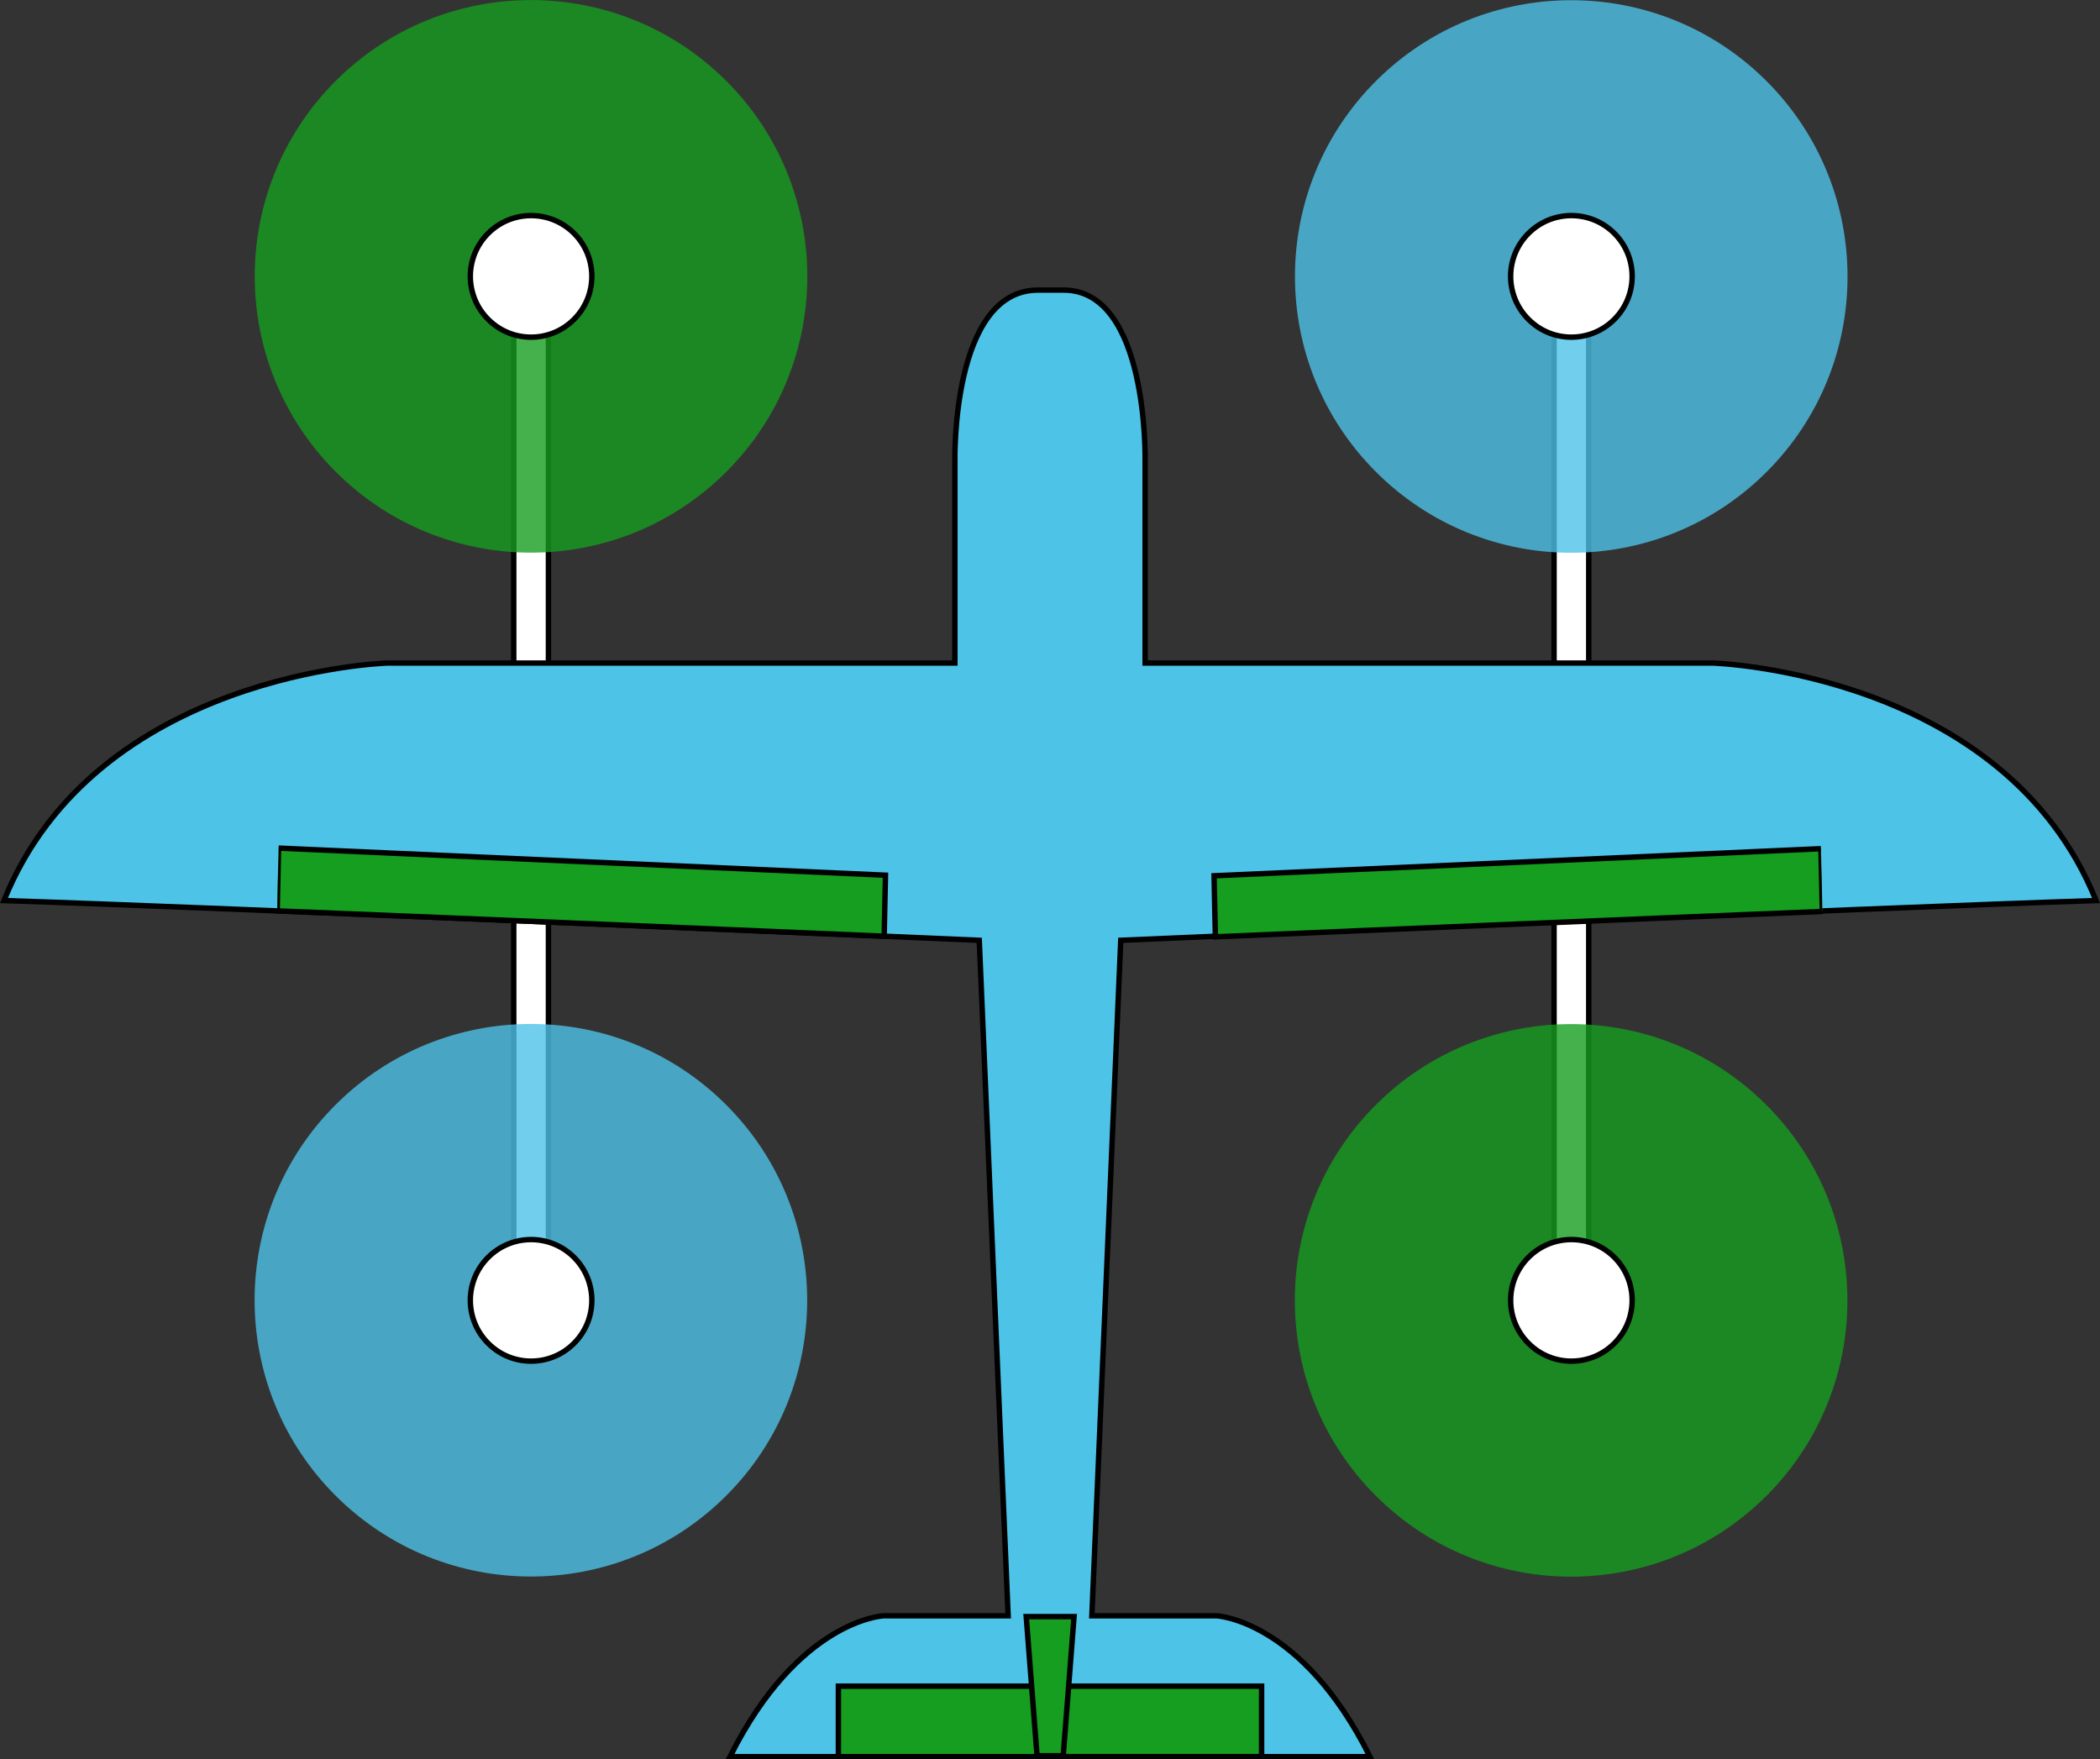 <?xml version="1.0" encoding="utf-8"?>
<!-- Generator: Adobe Illustrator 19.2.0, SVG Export Plug-In . SVG Version: 6.00 Build 0)  -->
<!DOCTYPE svg PUBLIC "-//W3C//DTD SVG 1.1//EN" "http://www.w3.org/Graphics/SVG/1.1/DTD/svg11.dtd">
<svg version="1.1" id="draw" xmlns="http://www.w3.org/2000/svg" xmlns:xlink="http://www.w3.org/1999/xlink" x="0px" y="0px"
	 viewBox="0 0 387.573 324.704" enable-background="new 0 0 387.573 324.704" xml:space="preserve">
<rect x="0" y="0" width="387.573" height="324.704" fill="#333333" stroke="none"/>
<title>VTOLPlane</title>
<rect x="94.814" y="51" fill="#FFFFFF" stroke="#000000" stroke-miterlimit="10" width="6.402" height="188.979"/>
<rect x="286.814" y="51" fill="#FFFFFF" stroke="#000000" stroke-miterlimit="10" width="6.402" height="188.979"/>
<g opacity="0.8">
	
		<ellipse transform="matrix(0.707 -0.707 0.707 0.707 -7.348 84.25)" fill="#159E1F" cx="98.019" cy="50.994" rx="50.993" ry="51.004"/>
</g>
<g opacity="0.8">
	
		<ellipse transform="matrix(0.707 -0.707 0.707 0.707 -140.98 139.605)" fill="#4EC3E8" cx="98.02" cy="239.972" rx="50.993" ry="51.004"/>
</g>
<path fill="#FFFFFF" stroke="#000000" stroke-miterlimit="10" d="M90.077,58.918c-4.373-4.385-4.363-11.485,0.022-15.858
	c4.385-4.373,11.485-4.363,15.858,0.022c4.364,4.376,4.364,11.459,0,15.835c-4.347,4.385-11.426,4.416-15.811,0.069
	C90.123,58.964,90.1,58.941,90.077,58.918z"/>
<path fill="#FFFFFF" stroke="#000000" stroke-miterlimit="10" d="M90.077,247.898c-4.373-4.385-4.363-11.485,0.022-15.858
	c4.385-4.373,11.485-4.363,15.858,0.022c4.364,4.376,4.364,11.459,0,15.835c-4.347,4.385-11.426,4.416-15.811,0.069
	C90.123,247.944,90.1,247.921,90.077,247.898z"/>
<g opacity="0.8">
	
		<ellipse transform="matrix(0.707 -0.707 0.707 0.707 48.892 220.019)" fill="#4EC3E8" cx="290.019" cy="50.994" rx="50.993" ry="51.004"/>
</g>
<g opacity="0.8">
	
		<ellipse transform="matrix(0.707 -0.707 0.707 0.707 -84.739 275.374)" fill="#159E1F" cx="290.019" cy="239.971" rx="50.993" ry="51.004"/>
</g>
<path fill="#FFFFFF" stroke="#000000" stroke-miterlimit="10" d="M282.077,58.918c-4.373-4.385-4.363-11.485,0.022-15.858
	c4.385-4.373,11.485-4.363,15.858,0.022c4.364,4.376,4.364,11.459,0,15.835c-4.347,4.385-11.426,4.416-15.811,0.069
	C282.123,58.964,282.1,58.941,282.077,58.918z"/>
<path fill="#FFFFFF" stroke="#000000" stroke-miterlimit="10" d="M282.077,247.898c-4.373-4.385-4.363-11.485,0.022-15.858
	c4.385-4.373,11.485-4.363,15.858,0.022c4.364,4.376,4.364,11.459,0,15.835c-4.347,4.385-11.426,4.416-15.811,0.069
	C282.123,247.944,282.1,247.921,282.077,247.898z"/>
<path fill="#4EC3E8" stroke="#000000" stroke-miterlimit="10" d="M193.786,324.203h59.055c-12.667-25.332-28.333-26-28.333-26
	h-22.997l5.333-124.667c0,0,143-6.167,180-7.333c-17-42.167-70.667-43.833-70.667-43.833H211.341V85.037
	c0,0,0.663-31.681-15.167-31.5h-4.776c-15.811,0.236-15.167,31.5-15.167,31.5v37.333H71.398c0,0-53.667,1.667-70.667,43.833
	c37,1.167,180,7.333,180,7.333l5.333,124.667h-23c0,0-15.667,0.669-28.333,26H193.786"/>
<path fill="#159E1F" stroke="#000000" stroke-miterlimit="10" d="M51.153,168.108c38.73,1.558,86.711,3.593,112.028,4.675
	l0.24-11.262l-112-5C51.421,156.521,51.25,163.662,51.153,168.108z"/>
<path fill="#159E1F" stroke="#000000" stroke-miterlimit="10" d="M336.334,168.215c-38.73,1.558-86.711,3.593-112.028,4.675
	l-0.24-11.262l112-5C336.066,156.628,336.237,163.769,336.334,168.215z"/>
<polygon fill="#159E1F" stroke="#000000" stroke-miterlimit="10" points="154.731,324.204 154.731,311.188 232.841,311.188 
	232.841,324.188 "/>
<polygon fill="#159E1F" stroke="#000000" stroke-miterlimit="10" points="196.228,324.022 191.395,324.022 189.395,298.355 
	198.228,298.355 "/>
</svg>
